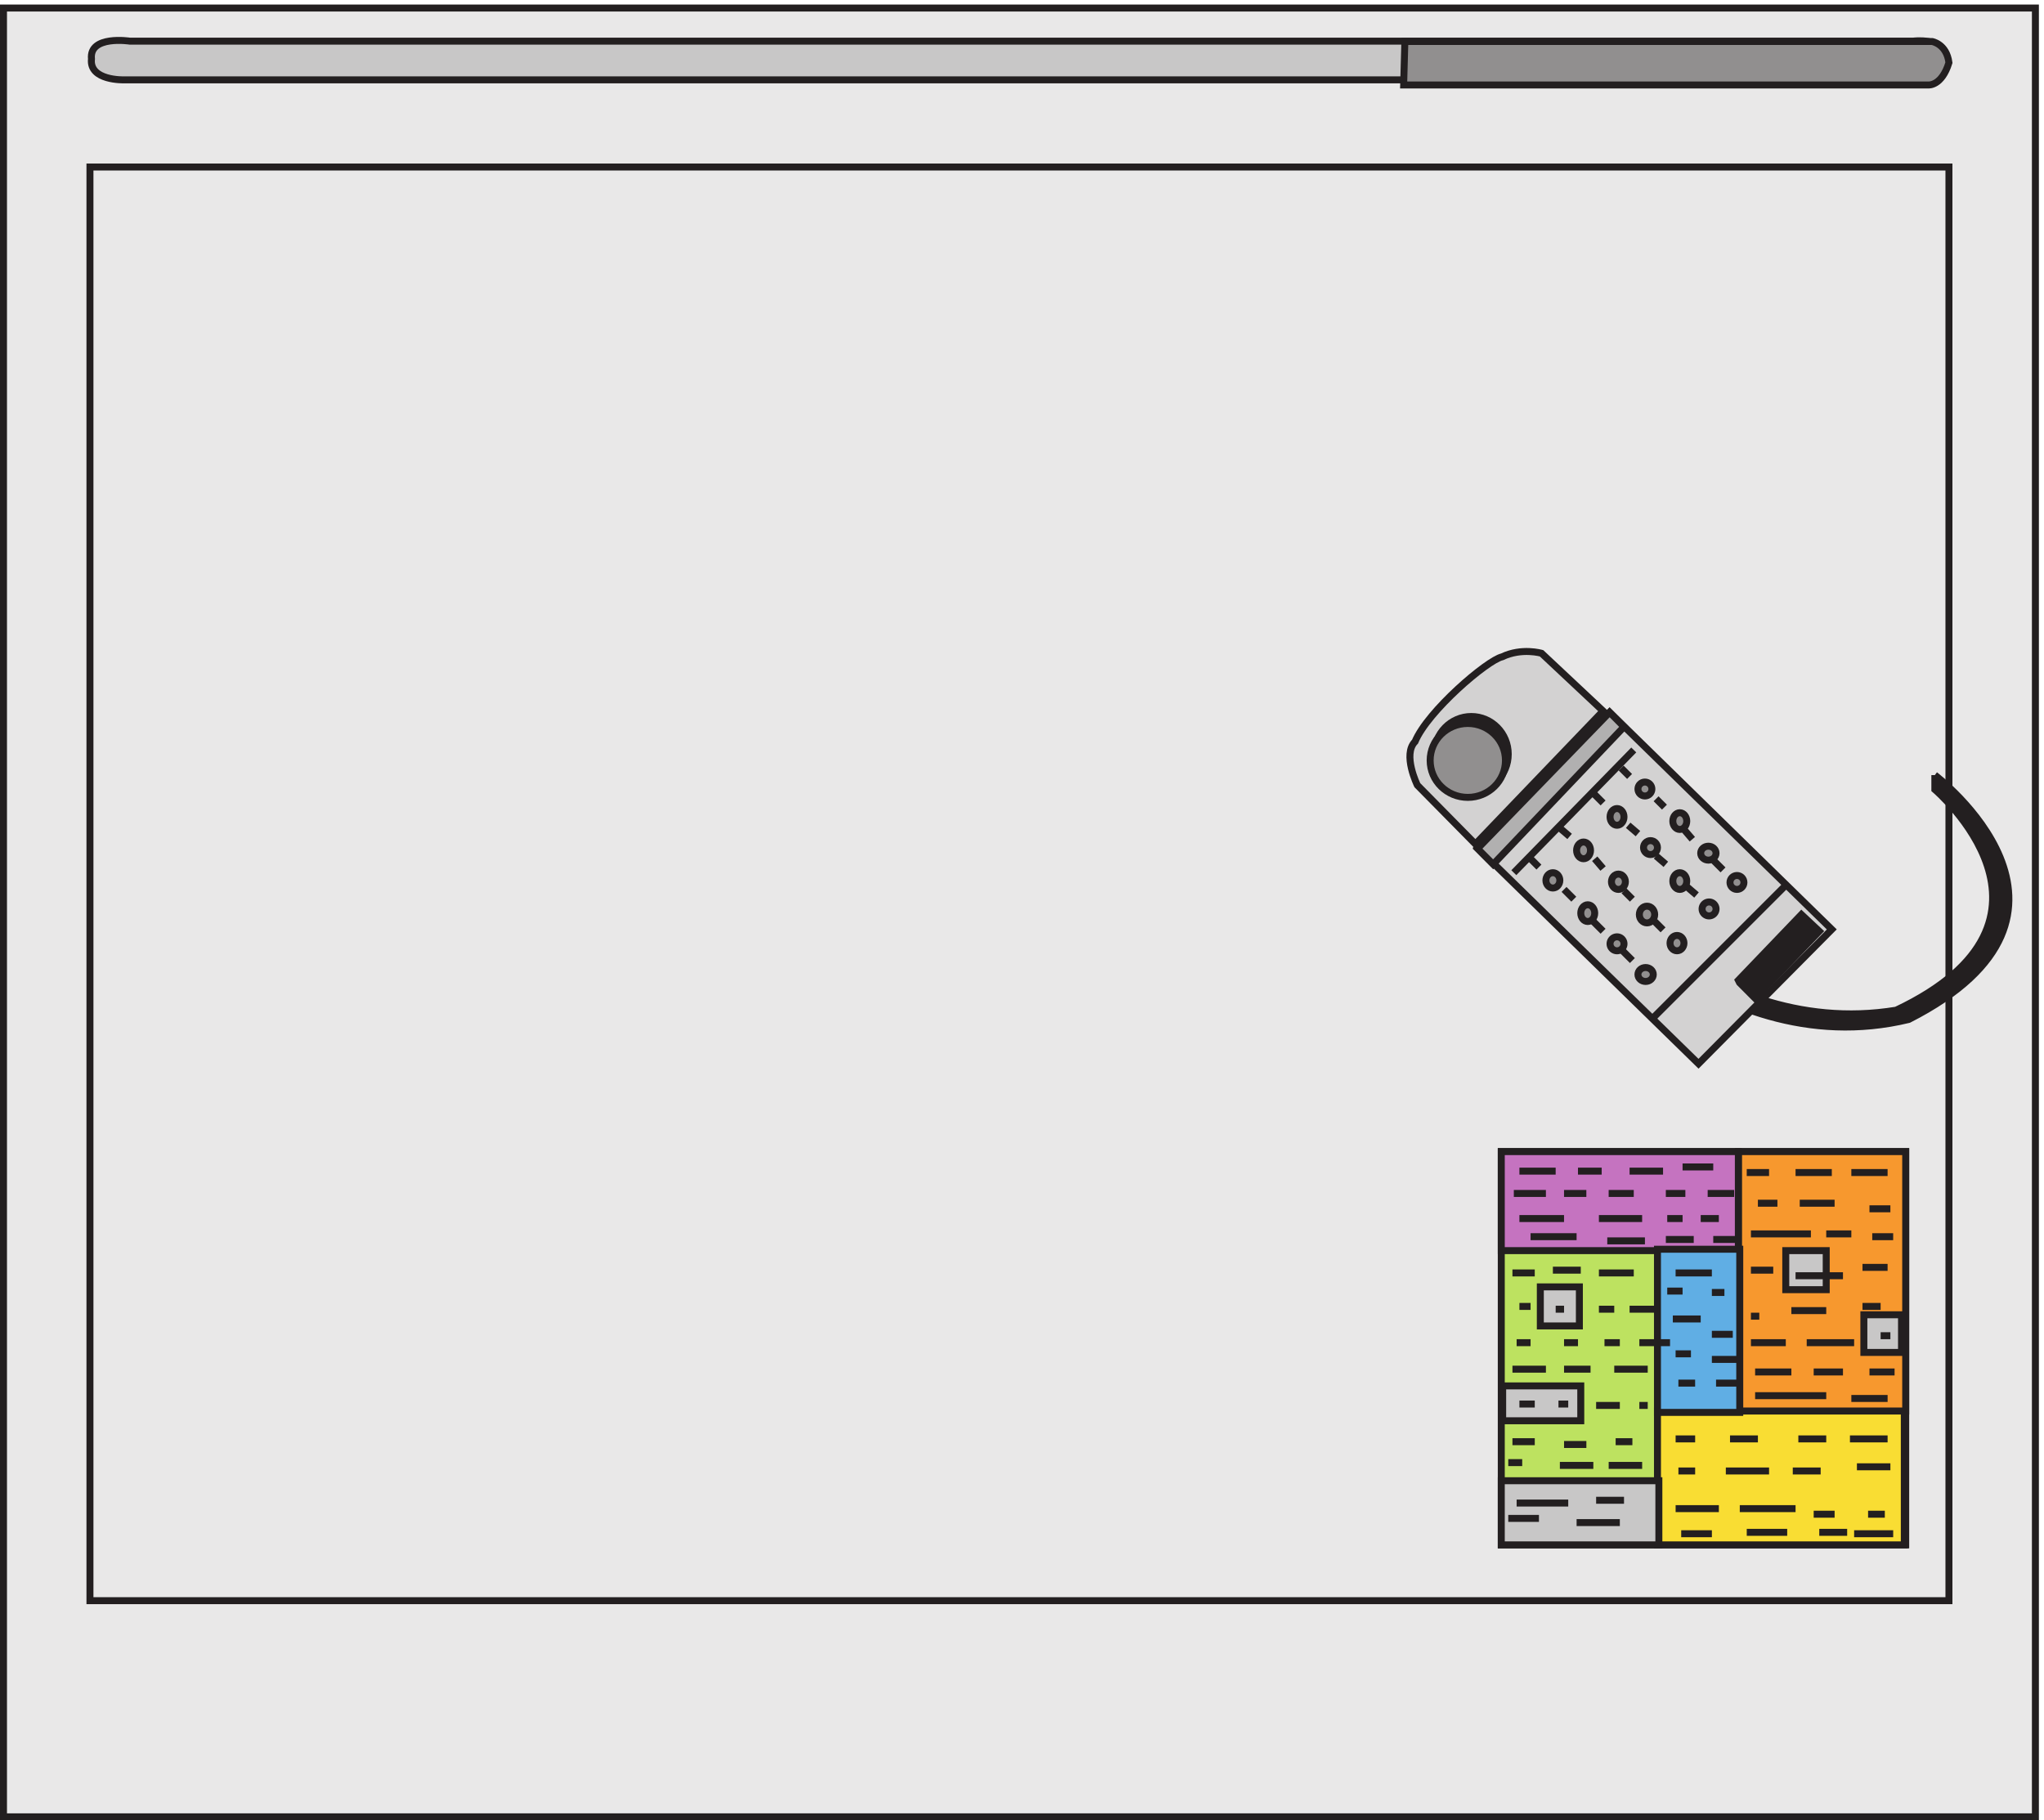 <svg xmlns="http://www.w3.org/2000/svg" xml:space="preserve" width="292.4" height="260.4"><path d="M3.332 1948.66H2188.83V3.16H3.332v1945.5" style="fill:#e9e8e8;fill-opacity:1;fill-rule:evenodd;stroke:none" transform="matrix(.133 0 0 -.133 .056 260.321)"/><path d="M3.332 1948.66H2188.83V3.16H3.332Z" style="fill:none;stroke:#231f20;stroke-width:7.5;stroke-linecap:butt;stroke-linejoin:miter;stroke-miterlimit:10;stroke-dasharray:none;stroke-opacity:1" transform="matrix(.133 0 0 -.133 .056 260.321)"/><path d="M96.332 1777.66H2095.83v-1542H96.332Z" style="fill:none;stroke:#231f20;stroke-width:7.5;stroke-linecap:butt;stroke-linejoin:miter;stroke-miterlimit:10;stroke-dasharray:none;stroke-opacity:1" transform="matrix(.133 0 0 -.133 .056 260.321)"/><path d="M132.789 1871.41s-37.406-1.12-34.828 22.5c-2.578 25.88 41.277 19.13 41.277 19.13H2057.26s32.25 4.5 36.12-16.88c0-23.62-25.8-24.75-25.8-24.75H132.789" style="fill:#c8c7c7;fill-opacity:1;fill-rule:evenodd;stroke:none" transform="matrix(.133 0 0 -.133 .056 260.321)"/><path d="M132.789 1871.41s-37.406-1.12-34.828 22.5c-2.578 25.88 41.277 19.13 41.277 19.13H2057.26s32.25 4.5 36.12-16.88c0-23.62-25.8-24.75-25.8-24.75z" style="fill:none;stroke:#231f20;stroke-width:7.5;stroke-linecap:butt;stroke-linejoin:miter;stroke-miterlimit:10;stroke-dasharray:none;stroke-opacity:1" transform="matrix(.133 0 0 -.133 .056 260.321)"/><path d="m1509.33 1865.92 1.29 46.74h567.12s15.51-2.53 18.09-22.74c-7.75-25.26-21.96-24-21.96-24h-564.54" style="fill:#918f8f;fill-opacity:1;fill-rule:evenodd;stroke:none" transform="matrix(.133 0 0 -.133 .056 260.321)"/><path d="m1509.33 1865.92 1.29 46.74h567.12s15.51-2.53 18.09-22.74c-7.75-25.26-21.96-24-21.96-24z" style="fill:none;stroke:#231f20;stroke-width:7.5;stroke-linecap:butt;stroke-linejoin:miter;stroke-miterlimit:10;stroke-dasharray:none;stroke-opacity:1" transform="matrix(.133 0 0 -.133 .056 260.321)"/><path d="M1614.33 718.664h435v-423h-435v423" style="fill:#bde260;fill-opacity:1;fill-rule:evenodd;stroke:none" transform="matrix(.133 0 0 -.133 .056 260.321)"/><path d="M1614.33 718.664h435v-423h-435z" style="fill:none;stroke:#231f20;stroke-width:7.5;stroke-linecap:butt;stroke-linejoin:miter;stroke-miterlimit:10;stroke-dasharray:none;stroke-opacity:1" transform="matrix(.133 0 0 -.133 .056 260.321)"/><path d="M1782.33 439.664h265.5v-144h-265.5v144" style="fill:#f9dd33;fill-opacity:1;fill-rule:evenodd;stroke:none" transform="matrix(.133 0 0 -.133 .056 260.321)"/><path d="M1782.33 439.664h265.5v-144h-265.5z" style="fill:none;stroke:#231f20;stroke-width:7.5;stroke-linecap:butt;stroke-linejoin:miter;stroke-miterlimit:10;stroke-dasharray:none;stroke-opacity:1" transform="matrix(.133 0 0 -.133 .056 260.321)"/><path d="M1869.33 718.664h180v-279h-180v279" style="fill:#f7982e;fill-opacity:1;fill-rule:evenodd;stroke:none" transform="matrix(.133 0 0 -.133 .056 260.321)"/><path d="M1869.33 718.664h180v-279h-180z" style="fill:none;stroke:#231f20;stroke-width:7.5;stroke-linecap:butt;stroke-linejoin:miter;stroke-miterlimit:10;stroke-dasharray:none;stroke-opacity:1" transform="matrix(.133 0 0 -.133 .056 260.321)"/><path d="M1614.33 718.664h255v-106.5h-255v106.5" style="fill:#c573c0;fill-opacity:1;fill-rule:evenodd;stroke:none" transform="matrix(.133 0 0 -.133 .056 260.321)"/><path d="M1614.33 718.664h255v-106.5h-255z" style="fill:none;stroke:#231f20;stroke-width:7.5;stroke-linecap:butt;stroke-linejoin:miter;stroke-miterlimit:10;stroke-dasharray:none;stroke-opacity:1" transform="matrix(.133 0 0 -.133 .056 260.321)"/><path d="M1782.33 613.664h88.5v-175.5h-88.5v175.5" style="fill:#60aee4;fill-opacity:1;fill-rule:evenodd;stroke:none" transform="matrix(.133 0 0 -.133 .056 260.321)"/><path d="M1782.33 613.664h88.5v-175.5h-88.5z" style="fill:none;stroke:#231f20;stroke-width:7.5;stroke-linecap:butt;stroke-linejoin:miter;stroke-miterlimit:10;stroke-dasharray:none;stroke-opacity:1" transform="matrix(.133 0 0 -.133 .056 260.321)"/><path d="M1614.33 364.664h169.5v-69h-169.5v69" style="fill:#c8c7c7;fill-opacity:1;fill-rule:evenodd;stroke:none" transform="matrix(.133 0 0 -.133 .056 260.321)"/><path d="M1614.33 364.664h169.5v-69h-169.5z" style="fill:none;stroke:#231f20;stroke-width:7.5;stroke-linecap:butt;stroke-linejoin:miter;stroke-miterlimit:10;stroke-dasharray:none;stroke-opacity:1" transform="matrix(.133 0 0 -.133 .056 260.321)"/><path d="M1615.83 466.664h84v-37.5h-84v37.5" style="fill:#c8c7c7;fill-opacity:1;fill-rule:evenodd;stroke:none" transform="matrix(.133 0 0 -.133 .056 260.321)"/><path d="M1615.83 466.664h84v-37.5h-84z" style="fill:none;stroke:#231f20;stroke-width:7.5;stroke-linecap:butt;stroke-linejoin:miter;stroke-miterlimit:10;stroke-dasharray:none;stroke-opacity:1" transform="matrix(.133 0 0 -.133 .056 260.321)"/><path d="M1656.33 573.164h42v-42h-42v42" style="fill:#c8c7c7;fill-opacity:1;fill-rule:evenodd;stroke:none" transform="matrix(.133 0 0 -.133 .056 260.321)"/><path d="M1656.33 573.164h42v-42h-42z" style="fill:none;stroke:#231f20;stroke-width:7.5;stroke-linecap:butt;stroke-linejoin:miter;stroke-miterlimit:10;stroke-dasharray:none;stroke-opacity:1" transform="matrix(.133 0 0 -.133 .056 260.321)"/><path d="M1920.33 612.164h43.5v-42h-43.5v42" style="fill:#c8c7c7;fill-opacity:1;fill-rule:evenodd;stroke:none" transform="matrix(.133 0 0 -.133 .056 260.321)"/><path d="M1920.33 612.164h43.5v-42h-43.5z" style="fill:none;stroke:#231f20;stroke-width:7.5;stroke-linecap:butt;stroke-linejoin:miter;stroke-miterlimit:10;stroke-dasharray:none;stroke-opacity:1" transform="matrix(.133 0 0 -.133 .056 260.321)"/><path d="M2004.33 543.164h40.5v-40.5h-40.5v40.5" style="fill:#c8c7c7;fill-opacity:1;fill-rule:evenodd;stroke:none" transform="matrix(.133 0 0 -.133 .056 260.321)"/><path d="M2004.33 543.164h40.5v-40.5h-40.5zm-370.5 154.5h39m24 0h25.5m30 0h36m21 4.5h33m-214.5-28.5h34.5m19.5 0h24m24 0h27m34.5 0h21m24 0h28.5m-231-27h48m37.5 0h46.5m27 0h16.5m19.5 0h19.5m-202.5-19.5h49.5m33-4.5h40.5m22.5 1.5h30m21 0h25.5m-66-36h39m-48-19.5h16.5m31.5-1.5h13.5m-55.5-28.5h30m12-16.5h22.5m-61.5-21h16.5m22.5-6h30m-66-25.5h18m22.5 0h22.5m-241.5 118.5h24m19.5 3h30m19.5-3h37.5m-123-36h12m27-3h9m37.5 0h16.5m16.5 0h33m-154.5-36h15m36 0h15m28.5 0h16.5m-115.5-28.5h36m19.5 0h28.5m25.5 0h36m-9 28.5h33m-162-66h16.5m25.5 0h10.5m30-1.5h25.5m30 0h-9m-136.5-39h24m31.5-3h24m31.5 3h18m-133.5-22.5h15m40.5-3h36m16.5 0h36m-135-40.5h55.5m30 3h30m-124.5-19.5h33m40.5-4.5h46.5m189 265.5h51m-103.5 111h24m28.5 0h39m21 0h39m-139.5-33h21m24 0h37.5m37.5-6h22.5m-150-27h64.5m16.5 0h27m22.5-3h22.5m-153-36h24m96 3h27m-147-52.5h9m34.5 6h37.5m39 4.5h19.5m0-31.5h10.5m-150-7.5h37.5m22.5 0h51m-106.5-31.5h39m24 0h31.5m28.5 0h27m-150-25.5h76.5m27-3h39m-228-43.5h21m37.5 0h30m43.5 0h30m25.5 0h40.5m-225-34.5h18m33 0h46.5m25.5 0h30m39 4.5h36m-231-45h46.5m22.5 0h60m19.5-6h22.5m36 0h18m-219-21h33m37.5 1.5h43.5m34.5 0h30m49.5-1.5h-42" style="fill:none;stroke:#231f20;stroke-width:7.5;stroke-linecap:butt;stroke-linejoin:miter;stroke-miterlimit:10;stroke-dasharray:none;stroke-opacity:1" transform="matrix(.133 0 0 -.133 .056 260.321)"/><path d="M2080.68 1123.66s196.65-148.629-28.09-262.871c-215.37-52.129-379.76 163.051-379.76 163.051l9.37 12.2s146.7-199.649 356.87-165.267c206.01 97.606 41.61 237.357 41.61 237.357v15.53" style="fill:#231f20;fill-opacity:1;fill-rule:evenodd;stroke:none" transform="matrix(.133 0 0 -.133 .056 260.321)"/><path d="M2080.68 1123.66s196.65-148.629-28.09-262.871c-215.37-52.129-379.76 163.051-379.76 163.051l9.37 12.2s146.7-199.649 356.87-165.267c206.01 97.606 41.61 237.357 41.61 237.357v15.53" style="fill:none;stroke:#231f20;stroke-width:7.5;stroke-linecap:butt;stroke-linejoin:miter;stroke-miterlimit:10;stroke-dasharray:none;stroke-opacity:1" transform="matrix(.133 0 0 -.133 .056 260.321)"/><path d="m1588.83 1045.38 142.07 145.78 238.93-233.508-143.36-144.492-237.64 232.22" style="fill:#d3d2d2;fill-opacity:1;fill-rule:evenodd;stroke:none" transform="matrix(.133 0 0 -.133 .056 260.321)"/><path d="m1588.83 1045.38 142.07 145.78 238.93-233.508-143.36-144.492Z" style="fill:none;stroke:#231f20;stroke-width:7.5;stroke-linecap:butt;stroke-linejoin:miter;stroke-miterlimit:10;stroke-dasharray:none;stroke-opacity:1" transform="matrix(.133 0 0 -.133 .056 260.321)"/><path d="m1588.83 1044.53 16.78-16.87 140.72 147.93-15.49 15.57-142.01-146.63" style="fill:#b1b0b0;fill-opacity:1;fill-rule:evenodd;stroke:none" transform="matrix(.133 0 0 -.133 .056 260.321)"/><path d="m1588.83 1044.53 16.78-16.87 140.72 147.93-15.49 15.57zm39-25.87 129 132m-111-117 9-9m22.5 42 10.5-9m25.5 46.5 10.5-10.5m19.5 37.5 9-9" style="fill:none;stroke:#231f20;stroke-width:7.5;stroke-linecap:butt;stroke-linejoin:miter;stroke-miterlimit:10;stroke-dasharray:none;stroke-opacity:1" transform="matrix(.133 0 0 -.133 .056 260.321)"/><path d="M1677.33 1010.41c0-4.55-3.36-8.25-7.5-8.25-4.14 0-7.5 3.7-7.5 8.25s3.36 8.25 7.5 8.25c4.14 0 7.5-3.7 7.5-8.25" style="fill:#918f8f;fill-opacity:1;fill-rule:evenodd;stroke:none" transform="matrix(.133 0 0 -.133 .056 260.321)"/><path d="M1677.33 1010.41c0-4.55-3.36-8.25-7.5-8.25-4.14 0-7.5 3.7-7.5 8.25s3.36 8.25 7.5 8.25c4.14 0 7.5-3.7 7.5-8.25z" style="fill:none;stroke:#231f20;stroke-width:7.5;stroke-linecap:butt;stroke-linejoin:miter;stroke-miterlimit:10;stroke-dasharray:none;stroke-opacity:1" transform="matrix(.133 0 0 -.133 .056 260.321)"/><path d="M1710.33 1042.66c0-4.97-3.36-9-7.5-9-4.14 0-7.5 4.03-7.5 9s3.36 9 7.5 9c4.14 0 7.5-4.03 7.5-9" style="fill:#918f8f;fill-opacity:1;fill-rule:evenodd;stroke:none" transform="matrix(.133 0 0 -.133 .056 260.321)"/><path d="M1710.33 1042.66c0-4.97-3.36-9-7.5-9-4.14 0-7.5 4.03-7.5 9s3.36 9 7.5 9c4.14 0 7.5-4.03 7.5-9z" style="fill:none;stroke:#231f20;stroke-width:7.5;stroke-linecap:butt;stroke-linejoin:miter;stroke-miterlimit:10;stroke-dasharray:none;stroke-opacity:1" transform="matrix(.133 0 0 -.133 .056 260.321)"/><path d="M1746.33 1078.66c0-4.97-3.36-9-7.5-9-4.14 0-7.5 4.03-7.5 9s3.36 9 7.5 9c4.14 0 7.5-4.03 7.5-9" style="fill:#918f8f;fill-opacity:1;fill-rule:evenodd;stroke:none" transform="matrix(.133 0 0 -.133 .056 260.321)"/><path d="M1746.33 1078.66c0-4.97-3.36-9-7.5-9-4.14 0-7.5 4.03-7.5 9s3.36 9 7.5 9c4.14 0 7.5-4.03 7.5-9z" style="fill:none;stroke:#231f20;stroke-width:7.5;stroke-linecap:butt;stroke-linejoin:miter;stroke-miterlimit:10;stroke-dasharray:none;stroke-opacity:1" transform="matrix(.133 0 0 -.133 .056 260.321)"/><path d="M1776.33 1108.66c0-4.14-3.36-7.5-7.5-7.5-4.14 0-7.5 3.36-7.5 7.5 0 4.14 3.36 7.5 7.5 7.5 4.14 0 7.5-3.36 7.5-7.5" style="fill:#918f8f;fill-opacity:1;fill-rule:evenodd;stroke:none" transform="matrix(.133 0 0 -.133 .056 260.321)"/><path d="M1776.33 1108.66c0-4.14-3.36-7.5-7.5-7.5-4.14 0-7.5 3.36-7.5 7.5 0 4.14 3.36 7.5 7.5 7.5 4.14 0 7.5-3.36 7.5-7.5zm0-247.5 144 144" style="fill:none;stroke:#231f20;stroke-width:7.5;stroke-linecap:butt;stroke-linejoin:miter;stroke-miterlimit:10;stroke-dasharray:none;stroke-opacity:1" transform="matrix(.133 0 0 -.133 .056 260.321)"/><path d="m1586.5 1049.46-62.43 63.32s-16.23 32.93-2.49 46.86c13.73 32.93 77.41 87.39 93.64 91.19 21.23 10.13 42.45 3.8 42.45 3.8l66.17-62.06-137.34-143.11" style="fill:#d3d2d2;fill-opacity:1;fill-rule:evenodd;stroke:none" transform="matrix(.133 0 0 -.133 .056 260.321)"/><path d="m1586.5 1049.46-62.43 63.32s-16.23 32.93-2.49 46.86c13.73 32.93 77.41 87.39 93.64 91.19 21.23 10.13 42.45 3.8 42.45 3.8l66.17-62.06z" style="fill:none;stroke:#231f20;stroke-width:7.5;stroke-linecap:butt;stroke-linejoin:miter;stroke-miterlimit:10;stroke-dasharray:none;stroke-opacity:1" transform="matrix(.133 0 0 -.133 .056 260.321)"/><path d="m1870.61 900.379 16.63-16.715 69.09 72-19.19 18-67.81-70.715" style="fill:#231f20;fill-opacity:1;fill-rule:evenodd;stroke:none" transform="matrix(.133 0 0 -.133 .056 260.321)"/><path d="m1870.61 900.379 16.63-16.715 69.09 72-19.19 18-67.81-70.715z" style="fill:none;stroke:#231f20;stroke-width:7.5;stroke-linecap:butt;stroke-linejoin:miter;stroke-miterlimit:10;stroke-dasharray:none;stroke-opacity:1" transform="matrix(.133 0 0 -.133 .056 260.321)"/><path d="M1621.83 1146.16c0-22.37-17.79-40.5-39.75-40.5-21.95 0-39.75 18.13-39.75 40.5s17.8 40.5 39.75 40.5c21.96 0 39.75-18.13 39.75-40.5" style="fill:#231f20;fill-opacity:1;fill-rule:evenodd;stroke:none" transform="matrix(.133 0 0 -.133 .056 260.321)"/><path d="M1621.83 1146.16c0-22.37-17.79-40.5-39.75-40.5-21.95 0-39.75 18.13-39.75 40.5s17.8 40.5 39.75 40.5c21.96 0 39.75-18.13 39.75-40.5z" style="fill:none;stroke:#231f20;stroke-width:7.5;stroke-linecap:butt;stroke-linejoin:miter;stroke-miterlimit:10;stroke-dasharray:none;stroke-opacity:1" transform="matrix(.133 0 0 -.133 .056 260.321)"/><path d="M1618.83 1139.41c0-21.95-18.13-39.75-40.5-39.75s-40.5 17.8-40.5 39.75 18.13 39.75 40.5 39.75 40.5-17.8 40.5-39.75" style="fill:#918f8f;fill-opacity:1;fill-rule:evenodd;stroke:none" transform="matrix(.133 0 0 -.133 .056 260.321)"/><path d="M1618.83 1139.41c0-21.95-18.13-39.75-40.5-39.75s-40.5 17.8-40.5 39.75 18.13 39.75 40.5 39.75 40.5-17.8 40.5-39.75zm63-138.75 10.5-10.5m22.5 43.5 9-10.5m27 46.5 10.5-9m19.5 37.5 9-9" style="fill:none;stroke:#231f20;stroke-width:7.5;stroke-linecap:butt;stroke-linejoin:miter;stroke-miterlimit:10;stroke-dasharray:none;stroke-opacity:1" transform="matrix(.133 0 0 -.133 .056 260.321)"/><path d="M1714.83 975.164c0-4.973-3.36-9-7.5-9-4.14 0-7.5 4.027-7.5 9 0 4.969 3.36 9 7.5 9 4.14 0 7.5-4.031 7.5-9" style="fill:#918f8f;fill-opacity:1;fill-rule:evenodd;stroke:none" transform="matrix(.133 0 0 -.133 .056 260.321)"/><path d="M1714.83 975.164c0-4.973-3.36-9-7.5-9-4.14 0-7.5 4.027-7.5 9 0 4.969 3.36 9 7.5 9 4.14 0 7.5-4.031 7.5-9z" style="fill:none;stroke:#231f20;stroke-width:7.5;stroke-linecap:butt;stroke-linejoin:miter;stroke-miterlimit:10;stroke-dasharray:none;stroke-opacity:1" transform="matrix(.133 0 0 -.133 .056 260.321)"/><path d="M1747.83 1008.91c0-4.55-3.36-8.25-7.5-8.25-4.14 0-7.5 3.7-7.5 8.25s3.36 8.25 7.5 8.25c4.14 0 7.5-3.7 7.5-8.25" style="fill:#918f8f;fill-opacity:1;fill-rule:evenodd;stroke:none" transform="matrix(.133 0 0 -.133 .056 260.321)"/><path d="M1747.83 1008.91c0-4.55-3.36-8.25-7.5-8.25-4.14 0-7.5 3.7-7.5 8.25s3.36 8.25 7.5 8.25c4.14 0 7.5-3.7 7.5-8.25z" style="fill:none;stroke:#231f20;stroke-width:7.5;stroke-linecap:butt;stroke-linejoin:miter;stroke-miterlimit:10;stroke-dasharray:none;stroke-opacity:1" transform="matrix(.133 0 0 -.133 .056 260.321)"/><path d="M1782.33 1045.66c0-4.14-3.36-7.5-7.5-7.5-4.14 0-7.5 3.36-7.5 7.5 0 4.14 3.36 7.5 7.5 7.5 4.14 0 7.5-3.36 7.5-7.5" style="fill:#918f8f;fill-opacity:1;fill-rule:evenodd;stroke:none" transform="matrix(.133 0 0 -.133 .056 260.321)"/><path d="M1782.33 1045.66c0-4.14-3.36-7.5-7.5-7.5-4.14 0-7.5 3.36-7.5 7.5 0 4.14 3.36 7.5 7.5 7.5 4.14 0 7.5-3.36 7.5-7.5z" style="fill:none;stroke:#231f20;stroke-width:7.5;stroke-linecap:butt;stroke-linejoin:miter;stroke-miterlimit:10;stroke-dasharray:none;stroke-opacity:1" transform="matrix(.133 0 0 -.133 .056 260.321)"/><path d="M1813.83 1074.16c0-4.97-3.36-9-7.5-9-4.14 0-7.5 4.03-7.5 9s3.36 9 7.5 9c4.14 0 7.5-4.03 7.5-9" style="fill:#918f8f;fill-opacity:1;fill-rule:evenodd;stroke:none" transform="matrix(.133 0 0 -.133 .056 260.321)"/><path d="M1813.83 1074.16c0-4.97-3.36-9-7.5-9-4.14 0-7.5 4.03-7.5 9s3.36 9 7.5 9c4.14 0 7.5-4.03 7.5-9zm-100.5-107.996 10.5-10.5m22.5 43.5 9-9m25.5 46.496 10.5-9m19.5 37.5 9-10.5" style="fill:none;stroke:#231f20;stroke-width:7.5;stroke-linecap:butt;stroke-linejoin:miter;stroke-miterlimit:10;stroke-dasharray:none;stroke-opacity:1" transform="matrix(.133 0 0 -.133 .056 260.321)"/><path d="M1746.33 942.164a7.5 7.5 0 1 0-15 0 7.5 7.5 0 0 0 15 0" style="fill:#918f8f;fill-opacity:1;fill-rule:evenodd;stroke:none" transform="matrix(.133 0 0 -.133 .056 260.321)"/><path d="M1746.33 942.164a7.5 7.5 0 1 0-15 0 7.5 7.5 0 0 0 15 0z" style="fill:none;stroke:#231f20;stroke-width:7.5;stroke-linecap:butt;stroke-linejoin:miter;stroke-miterlimit:10;stroke-dasharray:none;stroke-opacity:1" transform="matrix(.133 0 0 -.133 .056 260.321)"/><path d="M1779.33 973.664c0-4.973-3.69-9-8.25-9-4.56 0-8.25 4.027-8.25 9 0 4.969 3.69 9 8.25 9 4.56 0 8.25-4.031 8.25-9" style="fill:#918f8f;fill-opacity:1;fill-rule:evenodd;stroke:none" transform="matrix(.133 0 0 -.133 .056 260.321)"/><path d="M1779.33 973.664c0-4.973-3.69-9-8.25-9-4.56 0-8.25 4.027-8.25 9 0 4.969 3.69 9 8.25 9 4.56 0 8.25-4.031 8.25-9z" style="fill:none;stroke:#231f20;stroke-width:7.5;stroke-linecap:butt;stroke-linejoin:miter;stroke-miterlimit:10;stroke-dasharray:none;stroke-opacity:1" transform="matrix(.133 0 0 -.133 .056 260.321)"/><path d="M1813.83 1009.66c0-4.97-3.36-9-7.5-9-4.14 0-7.5 4.03-7.5 9s3.36 9 7.5 9c4.14 0 7.5-4.03 7.5-9" style="fill:#918f8f;fill-opacity:1;fill-rule:evenodd;stroke:none" transform="matrix(.133 0 0 -.133 .056 260.321)"/><path d="M1813.83 1009.66c0-4.97-3.36-9-7.5-9-4.14 0-7.5 4.03-7.5 9s3.36 9 7.5 9c4.14 0 7.5-4.03 7.5-9z" style="fill:none;stroke:#231f20;stroke-width:7.5;stroke-linecap:butt;stroke-linejoin:miter;stroke-miterlimit:10;stroke-dasharray:none;stroke-opacity:1" transform="matrix(.133 0 0 -.133 .056 260.321)"/><path d="M1845.33 1039.66c0-4.14-3.69-7.5-8.25-7.5-4.56 0-8.25 3.36-8.25 7.5 0 4.14 3.69 7.5 8.25 7.5 4.56 0 8.25-3.36 8.25-7.5" style="fill:#918f8f;fill-opacity:1;fill-rule:evenodd;stroke:none" transform="matrix(.133 0 0 -.133 .056 260.321)"/><path d="M1845.33 1039.66c0-4.14-3.69-7.5-8.25-7.5-4.56 0-8.25 3.36-8.25 7.5 0 4.14 3.69 7.5 8.25 7.5 4.56 0 8.25-3.36 8.25-7.5zm-100.5-104.996 10.5-10.5m24 42 9-9m25.5 46.496 10.5-9m18 37.5 10.5-10.5" style="fill:none;stroke:#231f20;stroke-width:7.5;stroke-linecap:butt;stroke-linejoin:miter;stroke-miterlimit:10;stroke-dasharray:none;stroke-opacity:1" transform="matrix(.133 0 0 -.133 .056 260.321)"/><path d="M1777.83 909.164c0-4.144-3.69-7.5-8.25-7.5-4.56 0-8.25 3.356-8.25 7.5 0 4.141 3.69 7.5 8.25 7.5 4.56 0 8.25-3.359 8.25-7.5" style="fill:#918f8f;fill-opacity:1;fill-rule:evenodd;stroke:none" transform="matrix(.133 0 0 -.133 .056 260.321)"/><path d="M1777.83 909.164c0-4.144-3.69-7.5-8.25-7.5-4.56 0-8.25 3.356-8.25 7.5 0 4.141 3.69 7.5 8.25 7.5 4.56 0 8.25-3.359 8.25-7.5z" style="fill:none;stroke:#231f20;stroke-width:7.5;stroke-linecap:butt;stroke-linejoin:miter;stroke-miterlimit:10;stroke-dasharray:none;stroke-opacity:1" transform="matrix(.133 0 0 -.133 .056 260.321)"/><path d="M1810.83 942.914c0-4.559-3.36-8.25-7.5-8.25-4.14 0-7.5 3.691-7.5 8.25 0 4.555 3.36 8.25 7.5 8.25 4.14 0 7.5-3.695 7.5-8.25" style="fill:#918f8f;fill-opacity:1;fill-rule:evenodd;stroke:none" transform="matrix(.133 0 0 -.133 .056 260.321)"/><path d="M1810.83 942.914c0-4.559-3.36-8.25-7.5-8.25-4.14 0-7.5 3.691-7.5 8.25 0 4.555 3.36 8.25 7.5 8.25 4.14 0 7.5-3.695 7.5-8.25z" style="fill:none;stroke:#231f20;stroke-width:7.5;stroke-linecap:butt;stroke-linejoin:miter;stroke-miterlimit:10;stroke-dasharray:none;stroke-opacity:1" transform="matrix(.133 0 0 -.133 .056 260.321)"/><path d="M1845.33 979.664a7.5 7.5 0 1 0-15 0 7.5 7.5 0 0 0 15 0" style="fill:#918f8f;fill-opacity:1;fill-rule:evenodd;stroke:none" transform="matrix(.133 0 0 -.133 .056 260.321)"/><path d="M1845.33 979.664a7.5 7.5 0 1 0-15 0 7.5 7.5 0 0 0 15 0z" style="fill:none;stroke:#231f20;stroke-width:7.5;stroke-linecap:butt;stroke-linejoin:miter;stroke-miterlimit:10;stroke-dasharray:none;stroke-opacity:1" transform="matrix(.133 0 0 -.133 .056 260.321)"/><path d="M1875.33 1008.16c0-4.14-3.36-7.5-7.5-7.5-4.14 0-7.5 3.36-7.5 7.5 0 4.14 3.36 7.5 7.5 7.5 4.14 0 7.5-3.36 7.5-7.5" style="fill:#918f8f;fill-opacity:1;fill-rule:evenodd;stroke:none" transform="matrix(.133 0 0 -.133 .056 260.321)"/><path d="M1875.33 1008.16c0-4.14-3.36-7.5-7.5-7.5-4.14 0-7.5 3.36-7.5 7.5 0 4.14 3.36 7.5 7.5 7.5 4.14 0 7.5-3.36 7.5-7.5z" style="fill:none;stroke:#231f20;stroke-width:7.5;stroke-linecap:butt;stroke-linejoin:miter;stroke-miterlimit:10;stroke-dasharray:none;stroke-opacity:1" transform="matrix(.133 0 0 -.133 .056 260.321)"/></svg>
